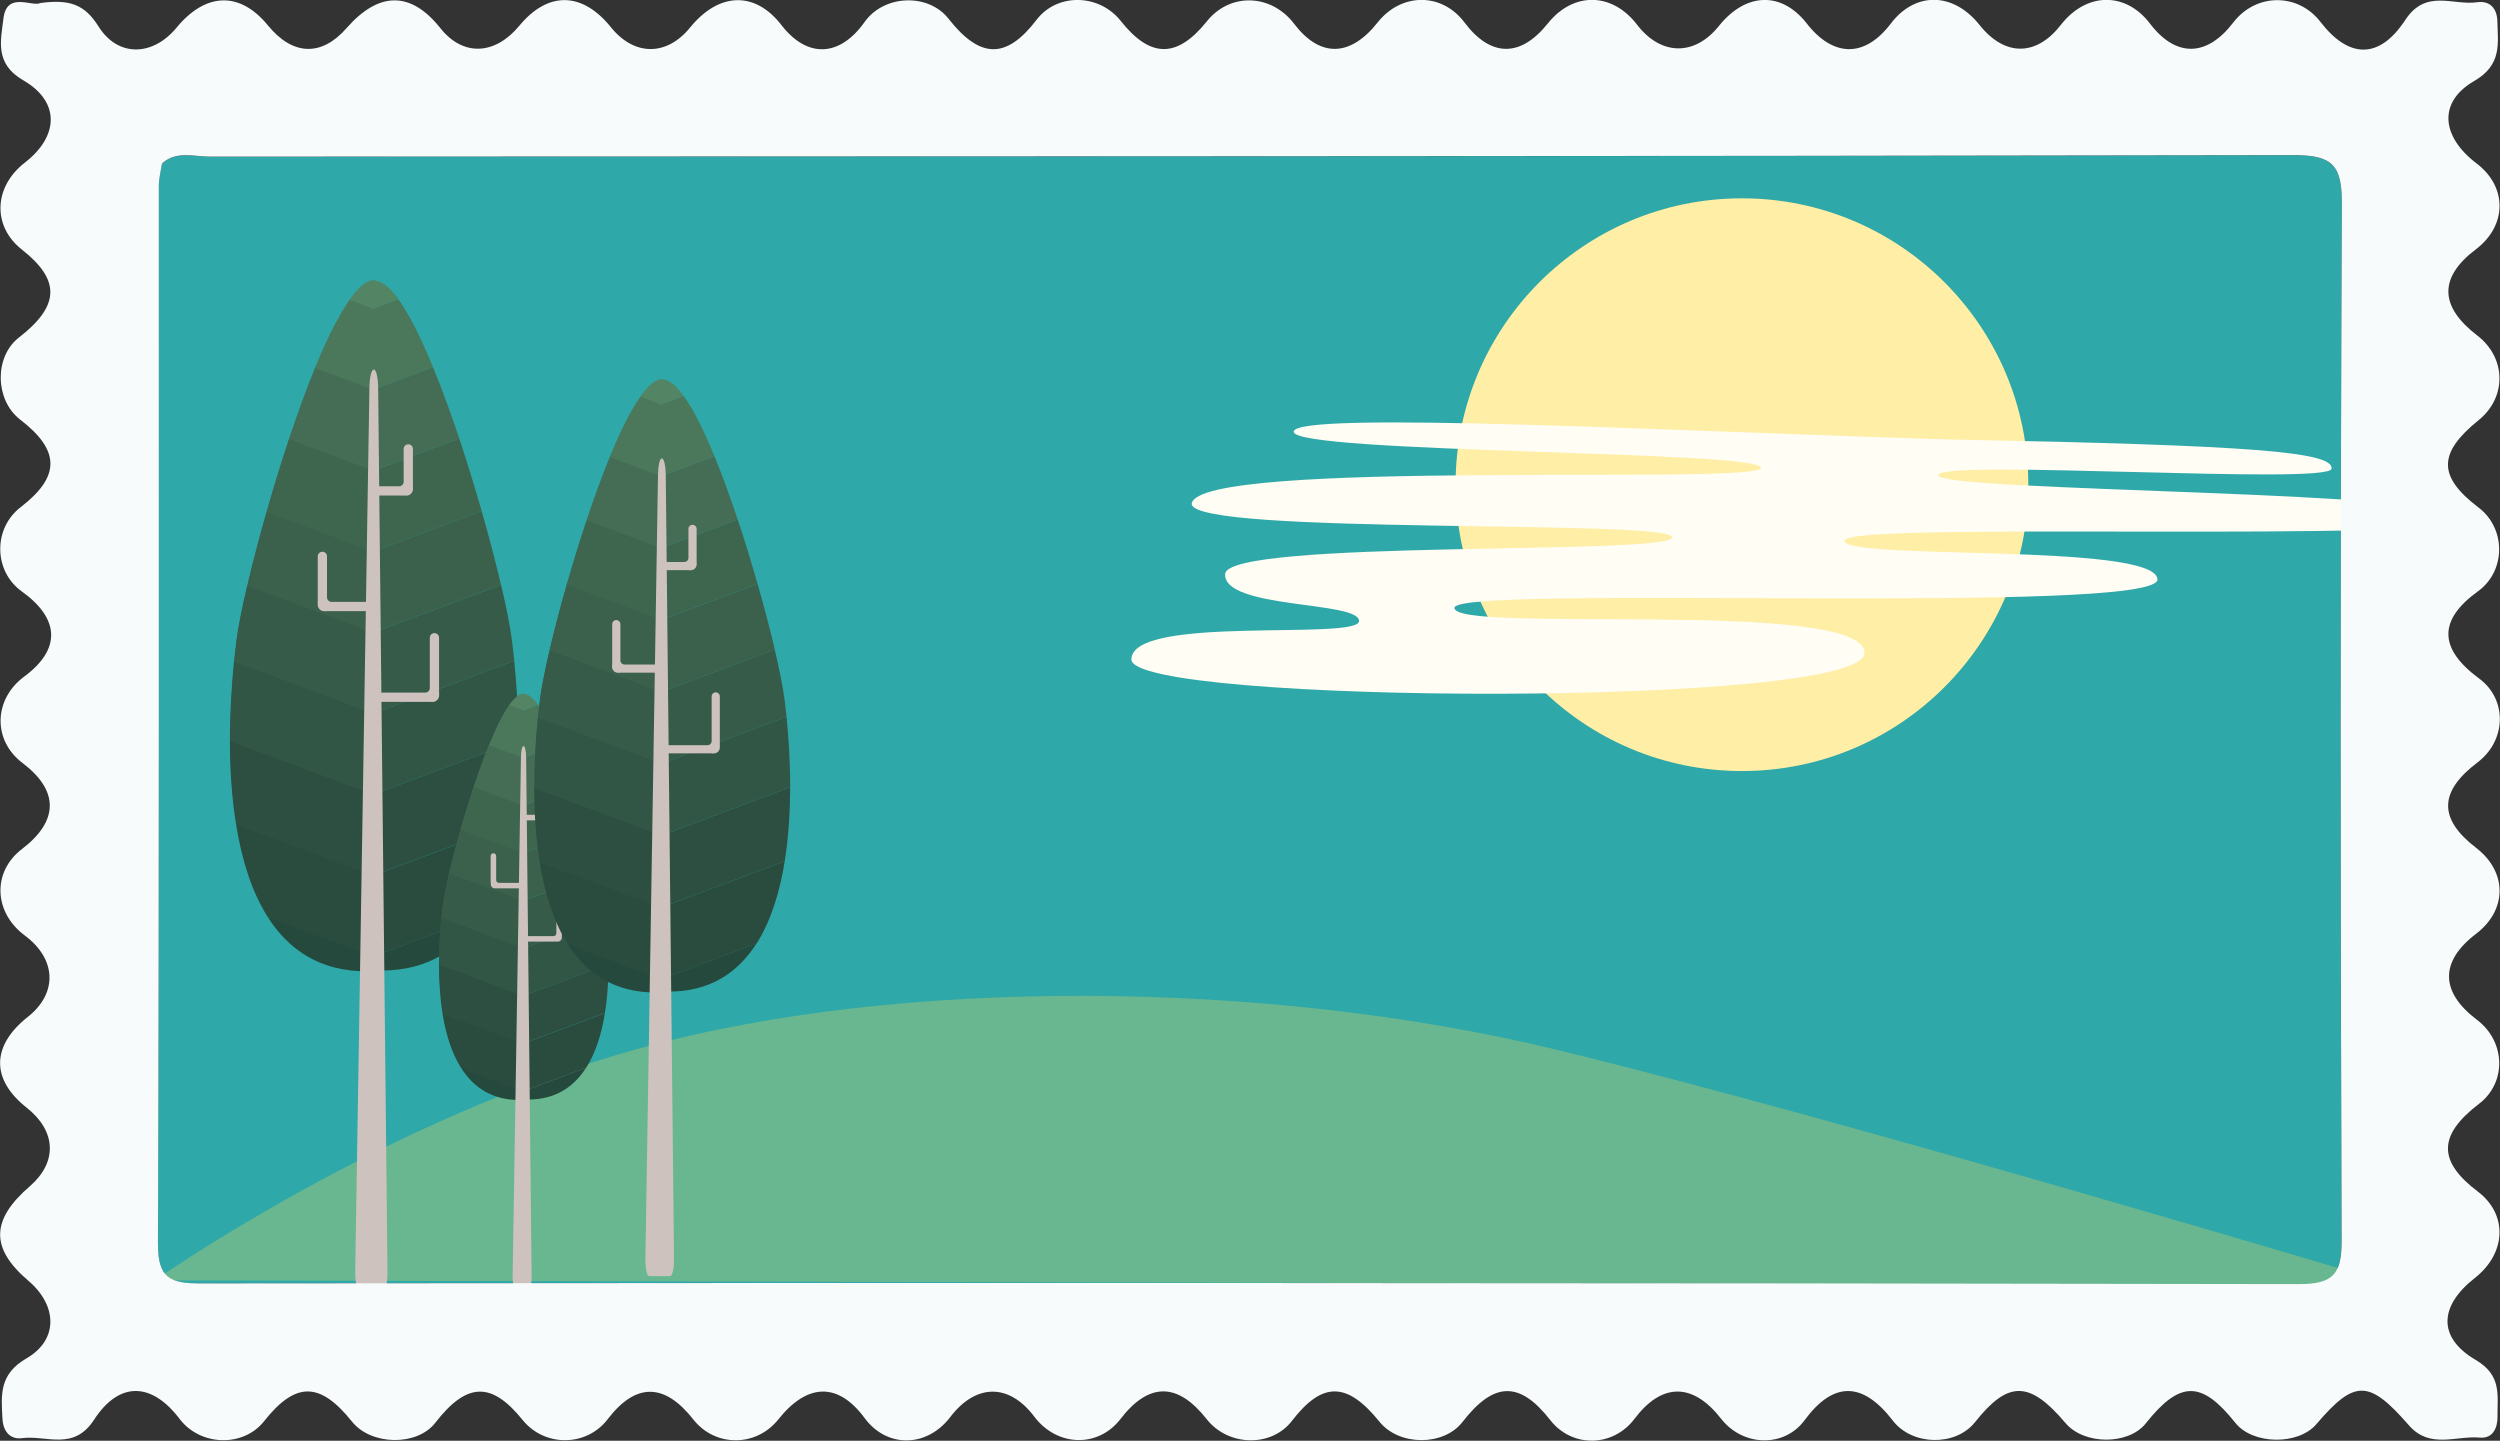<?xml version="1.0" encoding="utf-8"?>
<!-- Generator: Adobe Illustrator 25.4.1, SVG Export Plug-In . SVG Version: 6.00 Build 0)  -->
<svg version="1.1" id="Calque_1" xmlns="http://www.w3.org/2000/svg" xmlns:xlink="http://www.w3.org/1999/xlink" x="0px" y="0px"
	 viewBox="0 0 281.11 162" style="enable-background:new 0 0 281.11 162;" xml:space="preserve">
<rect x="0" y="0" width="281.11" height="162" fill="#333333" stroke="none"/>
<style type="text/css">
	.st0{fill:#2EA8A8;}
	.st1{fill:#FFEEA6;}
	.st2{fill:#FFFDF4;}
	.st3{fill:#68B790;}
	.st4{fill:#26493D;}
	.st5{fill:#294C3F;}
	.st6{fill:#365B49;}
	.st7{fill:#538464;}
	.st8{fill:#325646;}
	.st9{fill:#4B775B;}
	.st10{fill:#2C4F41;}
	.st11{fill:#456D55;}
	.st12{fill:#3E664F;}
	.st13{fill:#3B604C;}
	.st14{fill:#CEC2BE;}
	.st15{fill:#F7FBFB;}
</style>
<g>
	<path class="st0" d="M263.33,22.99c0.02-4.36-0.98-5.55-5.47-5.54c-78.09,0.16-156.19,0.12-234.28,0.17
		c-1.75,0-3.69-0.67-5.29,0.71l-0.1,0.14c-0.12,0.81-0.34,1.63-0.34,2.44c-0.01,39.63,0.05,79.26-0.1,118.9
		c-0.02,4,1.39,4.52,4.92,4.51c78.59-0.08,157.19-0.06,235.78,0.08c4,0.01,4.86-1.19,4.84-5.02
		C263.16,100.58,263.15,61.78,263.33,22.99z"/>
	<circle class="st1" cx="195.87" cy="54.5" r="32.2"/>
	<g>
		<path class="st2" d="M145.47,48.56c-0.19-2.45,44.23,0,73.98,0.86c34.06,0.65,42.91,1.4,42.72,3.28s-44.42-1.13-44.23,0.75
			c0.19,1.88,59.1,1.69,59.1,4.89c-0.19,2.82-69.64,0.19-69.64,2.45c0,2.26,34.82,0.19,35.2,4.33s-78.68,0.56-79.05,3.2
			c-0.38,3.01,45.93-1.13,46.11,5.08c0.19,6.21-82.44,5.83-82.44,0.75c0-5.08,25.6-2.07,25.6-4.33s-15.25-1.32-15.06-5.27
			c0.19-3.95,50.26-2.07,50.26-4.14s-54.02-0.19-54.02-3.76c0.54-5.17,63.84-2.07,64.01-4.04S145.66,51.01,145.47,48.56z"/>
	</g>
	<g>
		<path class="st3" d="M17.41,143.97l251.99,0.55c0,0-62-18.64-94.48-26.51c-32.7-7.92-73.94-8.1-102.76-0.2
			S17.41,143.97,17.41,143.97z"/>
	</g>
	<g>
		<path class="st4" d="M39.79,109c0.68,0.1,1.39,0.15,2.14,0.13c0.12,0,0.24-0.01,0.36-0.02c0.17,0,0.33,0,0.5-0.01
			c0,0.02,0,0.03,0,0.03c5.32,0.04,8.88-2.41,11.23-6.1l-15.48,5.79C38.95,108.9,39.36,108.96,39.79,109z"/>
		<path class="st5" d="M30.11,102.88c1.91,3.04,4.62,5.24,8.44,5.95l15.48-5.79c1.85-2.91,2.95-6.59,3.57-10.44L30.11,102.88z"/>
		<path class="st6" d="M57.55,71.89c-0.19-1.46-0.61-3.6-1.21-6.14L26.12,77.06c-0.19,2.69-0.29,5.87-0.15,9.16L57.82,74.3
			C57.73,73.38,57.64,72.57,57.55,71.89z"/>
		<path class="st7" d="M42.26,31.58c0-0.04,0-0.06,0-0.06c-1.3-0.23-2.86,1.66-4.49,4.75l7.03-2.63
			C43.89,32.4,43.03,31.65,42.26,31.58z"/>
		<path class="st8" d="M57.82,74.3L25.97,86.22c0.13,2.9,0.45,5.88,1.07,8.7l31.24-11.69C58.29,79.83,58.07,76.7,57.82,74.3z"/>
		<path class="st9" d="M44.79,33.65l-7.03,2.63c-1.49,2.82-3.03,6.65-4.47,10.78l15.4-5.77C47.38,38.09,46.04,35.38,44.79,33.65z"/>
		<path class="st10" d="M58.28,83.23L27.05,94.92c0.65,2.93,1.63,5.68,3.06,7.96L57.6,92.59C58.1,89.47,58.28,86.25,58.28,83.23z"/>
		<path class="st11" d="M48.69,41.29l-15.4,5.77c-1.18,3.36-2.29,6.93-3.26,10.33l21.61-8.09C50.7,46.48,49.7,43.74,48.69,41.29z"/>
		<path class="st12" d="M51.64,49.3l-21.61,8.09c-1.07,3.72-1.96,7.24-2.58,10.07l26.71-10C53.39,54.78,52.54,52,51.64,49.3z"/>
		<path class="st13" d="M54.16,57.46l-26.71,10c-0.39,1.77-0.67,3.27-0.81,4.37c-0.17,1.32-0.37,3.13-0.52,5.23l30.21-11.31
			C55.75,63.28,55.01,60.43,54.16,57.46z"/>
		<path class="st4" d="M30.11,103.12c2.35,3.7,5.91,6.14,11.23,6.1c0,0,0-0.01,0-0.03c0.16,0,0.33,0.01,0.49,0.01v-1.69
			L30.11,103.12z"/>
		<path class="st5" d="M41.84,98.41l-15.3-5.73c0.62,3.85,1.72,7.53,3.57,10.44l11.73,4.39V98.41z"/>
		<path class="st6" d="M41.84,71.09l-14.04-5.25c-0.6,2.55-1.02,4.69-1.21,6.14c-0.09,0.68-0.18,1.49-0.28,2.4l15.53,5.81V71.09z"/>
		<path class="st7" d="M41.84,31.68c-0.77,0.09-1.61,0.83-2.5,2.06l2.5,0.93V31.68z"/>
		<path class="st8" d="M41.84,80.2l-15.53-5.81c-0.24,2.41-0.46,5.54-0.46,8.93l15.99,5.98V80.2z"/>
		<path class="st9" d="M41.84,34.67l-2.5-0.93c-1.25,1.73-2.58,4.44-3.9,7.65l6.4,2.39V34.67z"/>
		<path class="st10" d="M41.84,89.3l-15.99-5.98c0,3.02,0.19,6.24,0.69,9.36l15.3,5.73V89.3z"/>
		<path class="st11" d="M41.84,43.78l-6.4-2.39c-1.01,2.45-2,5.18-2.94,8l9.34,3.5V43.78z"/>
		<path class="st12" d="M41.84,52.88l-9.34-3.5c-0.9,2.7-1.76,5.48-2.52,8.16l11.86,4.44V52.88z"/>
		<path class="st13" d="M41.84,61.99l-11.86-4.44c-0.85,2.98-1.59,5.83-2.17,8.29l14.04,5.25V61.99z"/>
		<path class="st14" d="M46.43,54.68v-4.2c0-0.29-0.23-0.52-0.52-0.52l0,0c-0.29,0-0.52,0.23-0.52,0.52v3.68
			c0,0.29-0.23,0.52-0.52,0.52h-2.85c-0.29,0-0.52,0.23-0.52,0.52l0,0c0,0.29,0.23,0.52,0.52,0.52h3.37v0.01l0.3,0
			c0.42,0,0.75-0.34,0.75-0.75V54.68z"/>
		<path class="st14" d="M49.37,77.89v-6.18c0-0.29-0.23-0.52-0.52-0.52h0c-0.29,0-0.52,0.23-0.52,0.52v5.65
			c0,0.29-0.23,0.52-0.52,0.52h-5.35c-0.29,0-0.52,0.23-0.52,0.52l0,0c0,0.29,0.23,0.52,0.52,0.52h5.87v0.01l0.3,0
			c0.42,0,0.75-0.34,0.75-0.75V77.89z"/>
		<path class="st14" d="M35.73,67.68v-5.12c0-0.29,0.23-0.52,0.52-0.52h0c0.29,0,0.52,0.23,0.52,0.52v4.6
			c0,0.29,0.23,0.52,0.52,0.52h3.77c0.29,0,0.52,0.23,0.52,0.52v0c0,0.29-0.23,0.52-0.52,0.52h-4.29v0.01l-0.3,0
			c-0.42,0-0.75-0.34-0.75-0.75V67.68z"/>
		<path class="st14" d="M43.08,145.17h-2.65c-0.28,0-0.51-1.03-0.49-2.24l1.6-99.42c0.02-1.1,0.23-1.96,0.49-1.96l0,0
			c0.26,0,0.48,0.88,0.49,2.01l1.05,99.42C43.58,144.17,43.36,145.17,43.08,145.17z"/>
	</g>
	<g>
		<path class="st4" d="M57.55,123.55c0.4,0.06,0.82,0.09,1.26,0.08c0.07,0,0.14-0.01,0.21-0.01c0.1,0,0.2,0,0.29,0
			c0,0.01,0,0.02,0,0.02c3.13,0.02,5.22-1.42,6.6-3.59l-9.1,3.41C57.06,123.5,57.3,123.53,57.55,123.55z"/>
		<path class="st5" d="M51.86,119.96c1.12,1.79,2.72,3.08,4.96,3.5l9.1-3.41c1.09-1.71,1.74-3.88,2.1-6.14L51.86,119.96z"/>
		<path class="st6" d="M67.99,101.74c-0.11-0.86-0.36-2.11-0.71-3.61l-17.77,6.65c-0.11,1.58-0.17,3.45-0.09,5.39l18.73-7.01
			C68.1,102.61,68.04,102.14,67.99,101.74z"/>
		<path class="st7" d="M59,78.03c0-0.02,0-0.03,0-0.03c-0.77-0.14-1.68,0.98-2.64,2.79l4.14-1.55C59.96,78.51,59.46,78.07,59,78.03z
			"/>
		<path class="st8" d="M68.16,103.15l-18.73,7.01c0.08,1.7,0.26,3.46,0.63,5.12l18.37-6.87C68.43,106.4,68.3,104.56,68.16,103.15z"
			/>
		<path class="st9" d="M60.49,79.25l-4.14,1.55c-0.87,1.66-1.78,3.91-2.63,6.34l9.06-3.39C62.01,81.86,61.23,80.27,60.49,79.25z"/>
		<path class="st10" d="M68.43,108.4l-18.37,6.87c0.38,1.72,0.96,3.34,1.8,4.68l16.16-6.05C68.32,112.07,68.42,110.18,68.43,108.4z"
			/>
		<path class="st11" d="M62.79,83.74l-9.06,3.39c-0.69,1.98-1.35,4.07-1.92,6.07l12.71-4.76C63.96,86.79,63.38,85.18,62.79,83.74z"
			/>
		<path class="st12" d="M64.52,88.45L51.81,93.2c-0.63,2.19-1.15,4.26-1.52,5.92L66,93.25C65.55,91.67,65.05,90.04,64.52,88.45z"/>
		<path class="st13" d="M66,93.25l-15.71,5.88c-0.23,1.04-0.39,1.92-0.48,2.57c-0.1,0.78-0.22,1.84-0.31,3.08l17.77-6.65
			C66.94,96.67,66.5,95,66,93.25z"/>
		<path class="st4" d="M51.86,120.1c1.38,2.17,3.48,3.61,6.6,3.59c0,0,0-0.01,0-0.02c0.1,0,0.19,0,0.29,0v-0.99L51.86,120.1z"/>
		<path class="st5" d="M58.76,117.33l-9-3.37c0.36,2.26,1.01,4.43,2.1,6.14l6.9,2.58V117.33z"/>
		<path class="st6" d="M58.76,101.27l-8.25-3.09c-0.35,1.5-0.6,2.76-0.71,3.61c-0.05,0.4-0.11,0.88-0.16,1.41l9.13,3.42V101.27z"/>
		<path class="st7" d="M58.76,78.09c-0.45,0.05-0.95,0.49-1.47,1.21l1.47,0.55V78.09z"/>
		<path class="st8" d="M58.76,106.62l-9.13-3.42c-0.14,1.42-0.27,3.26-0.27,5.25l9.4,3.52V106.62z"/>
		<path class="st9" d="M58.76,79.85l-1.47-0.55c-0.73,1.02-1.52,2.61-2.29,4.5l3.76,1.41V79.85z"/>
		<path class="st10" d="M58.76,111.97l-9.4-3.52c0,1.77,0.11,3.67,0.4,5.5l9,3.37V111.97z"/>
		<path class="st11" d="M58.76,85.2L55,83.8c-0.59,1.44-1.18,3.05-1.73,4.71l5.49,2.06V85.2z"/>
		<path class="st12" d="M58.76,90.56l-5.49-2.06c-0.53,1.59-1.03,3.23-1.48,4.8l6.98,2.61V90.56z"/>
		<path class="st13" d="M58.76,95.91l-6.98-2.61c-0.5,1.75-0.94,3.43-1.28,4.88l8.25,3.09V95.91z"/>
		<path class="st14" d="M61.45,91.62v-2.47c0-0.17-0.14-0.31-0.31-0.31l0,0c-0.17,0-0.31,0.14-0.31,0.31v2.16
			c0,0.17-0.14,0.31-0.31,0.31h-1.67c-0.17,0-0.31,0.14-0.31,0.31l0,0c0,0.17,0.14,0.31,0.31,0.31h1.98v0l0.17,0
			c0.24,0,0.44-0.2,0.44-0.44V91.62z"/>
		<path class="st14" d="M63.18,105.26v-3.63c0-0.17-0.14-0.31-0.31-0.31l0,0c-0.17,0-0.31,0.14-0.31,0.31v3.32
			c0,0.17-0.14,0.31-0.31,0.31h-3.14c-0.17,0-0.31,0.14-0.31,0.31l0,0c0,0.17,0.14,0.31,0.31,0.31h3.45v0l0.17,0
			c0.24,0,0.44-0.2,0.44-0.44V105.26z"/>
		<path class="st14" d="M55.17,99.26v-3.01c0-0.17,0.14-0.31,0.31-0.31l0,0c0.17,0,0.31,0.14,0.31,0.31v2.71
			c0,0.17,0.14,0.31,0.31,0.31h2.22c0.17,0,0.31,0.14,0.31,0.31l0,0c0,0.17-0.14,0.31-0.31,0.31h-2.52v0l-0.17,0
			c-0.24,0-0.44-0.2-0.44-0.44V99.26z"/>
		<path class="st14" d="M59.49,144.82h-1.56c-0.17,0-0.3-0.61-0.29-1.32l0.94-58.46c0.01-0.65,0.14-1.15,0.29-1.15l0,0
			c0.15,0,0.28,0.52,0.29,1.18l0.62,58.46C59.78,144.24,59.65,144.82,59.49,144.82z"/>
	</g>
	<g>
		<path class="st4" d="M72.44,111.39c0.6,0.09,1.23,0.13,1.9,0.12c0.11,0,0.21-0.01,0.32-0.02c0.15,0,0.3,0,0.44-0.01
			c0,0.01,0,0.02,0,0.02c4.72,0.04,7.88-2.14,9.97-5.42l-13.73,5.14C71.69,111.3,72.06,111.35,72.44,111.39z"/>
		<path class="st5" d="M63.85,105.96c1.69,2.69,4.1,4.65,7.49,5.28l13.73-5.14c1.64-2.58,2.62-5.85,3.17-9.27L63.85,105.96z"/>
		<path class="st6" d="M88.19,78.47c-0.17-1.29-0.55-3.19-1.08-5.45L60.31,83.05c-0.17,2.38-0.26,5.2-0.13,8.13L88.44,80.6
			C88.36,79.79,88.27,79.07,88.19,78.47z"/>
		<path class="st7" d="M74.63,42.7c0-0.03,0-0.05,0-0.05c-1.15-0.2-2.54,1.47-3.99,4.22l6.24-2.34
			C76.08,43.42,75.32,42.75,74.63,42.7z"/>
		<path class="st8" d="M88.44,80.6L60.18,91.17c0.11,2.57,0.4,5.22,0.95,7.72l27.72-10.37C88.85,85.51,88.66,82.73,88.44,80.6z"/>
		<path class="st9" d="M76.88,44.53l-6.24,2.34c-1.32,2.5-2.68,5.9-3.97,9.56l13.67-5.12C79.17,48.47,77.99,46.07,76.88,44.53z"/>
		<path class="st10" d="M88.85,88.52L61.13,98.9c0.58,2.6,1.45,5.04,2.72,7.06l24.39-9.13C88.68,94.06,88.84,91.2,88.85,88.52z"/>
		<path class="st11" d="M80.34,51.31l-13.67,5.12c-1.04,2.98-2.03,6.15-2.9,9.16l19.18-7.18C82.11,55.91,81.23,53.48,80.34,51.31z"
			/>
		<path class="st12" d="M82.95,58.41l-19.18,7.18c-0.95,3.3-1.74,6.43-2.29,8.94l23.7-8.87C84.51,63.28,83.75,60.81,82.95,58.41z"/>
		<path class="st13" d="M85.19,65.66l-23.7,8.87c-0.34,1.57-0.59,2.9-0.72,3.88c-0.15,1.17-0.33,2.77-0.46,4.64l26.81-10.03
			C86.6,70.82,85.94,68.3,85.19,65.66z"/>
		<path class="st4" d="M63.85,106.18c2.09,3.28,5.25,5.45,9.97,5.42c0,0,0-0.01,0-0.02c0.14,0,0.29,0.01,0.44,0.01v-1.5
			L63.85,106.18z"/>
		<path class="st5" d="M74.26,101.99l-13.58-5.08c0.55,3.42,1.53,6.68,3.17,9.27l10.41,3.9V101.99z"/>
		<path class="st6" d="M74.26,77.76L61.8,73.09c-0.53,2.26-0.91,4.16-1.08,5.45c-0.08,0.6-0.16,1.32-0.25,2.13l13.78,5.16V77.76z"/>
		<path class="st7" d="M74.26,42.78c-0.68,0.08-1.43,0.73-2.22,1.83l2.22,0.83V42.78z"/>
		<path class="st8" d="M74.26,85.84l-13.78-5.16c-0.22,2.14-0.41,4.91-0.41,7.93l14.19,5.31V85.84z"/>
		<path class="st9" d="M74.26,45.44l-2.22-0.83c-1.11,1.54-2.29,3.94-3.46,6.78l5.68,2.12V45.44z"/>
		<path class="st10" d="M74.26,93.91L60.07,88.6c0,2.68,0.17,5.54,0.61,8.31l13.58,5.08V93.91z"/>
		<path class="st11" d="M74.26,53.52l-5.68-2.12c-0.89,2.17-1.78,4.6-2.61,7.1l8.29,3.1V53.52z"/>
		<path class="st12" d="M74.26,61.6l-8.29-3.1c-0.8,2.4-1.56,4.87-2.24,7.24l10.53,3.94V61.6z"/>
		<path class="st13" d="M74.26,69.68l-10.53-3.94c-0.76,2.64-1.41,5.17-1.93,7.36l12.46,4.66V69.68z"/>
		<path class="st14" d="M78.33,63.2v-3.73c0-0.26-0.21-0.46-0.46-0.46l0,0c-0.26,0-0.46,0.21-0.46,0.46v3.26
			c0,0.26-0.21,0.46-0.46,0.46h-2.53c-0.26,0-0.46,0.21-0.46,0.46l0,0c0,0.26,0.21,0.46,0.46,0.46h2.99v0.01l0.26,0
			c0.37,0,0.67-0.3,0.67-0.67V63.2z"/>
		<path class="st14" d="M80.94,83.79v-5.48c0-0.26-0.21-0.46-0.46-0.46l0,0c-0.26,0-0.46,0.21-0.46,0.46v5.02
			c0,0.26-0.21,0.46-0.46,0.46H74.8c-0.26,0-0.46,0.21-0.46,0.46l0,0c0,0.26,0.21,0.46,0.46,0.46h5.21v0.01l0.26,0
			c0.37,0,0.67-0.3,0.67-0.67V83.79z"/>
		<path class="st14" d="M68.84,74.73v-4.55c0-0.26,0.21-0.46,0.46-0.46l0,0c0.26,0,0.46,0.21,0.46,0.46v4.08
			c0,0.26,0.21,0.46,0.46,0.46h3.34c0.26,0,0.46,0.21,0.46,0.46l0,0c0,0.26-0.21,0.46-0.46,0.46h-3.81v0.01l-0.26,0
			c-0.37,0-0.67-0.3-0.67-0.67V74.73z"/>
		<path class="st14" d="M75.36,143.49H73c-0.25,0-0.45-0.91-0.43-1.99l1.42-88.22c0.02-0.98,0.21-1.74,0.43-1.74h0
			c0.23,0,0.42,0.78,0.44,1.78l0.93,88.22C75.8,142.6,75.6,143.49,75.36,143.49z"/>
	</g>
	<path class="st15" d="M4.54,0.34c3.27-0.44,4.98,0.15,6.52,2.61c2.22,3.55,6.16,3.36,8.8,0.15c3.3-3.99,7.13-4.08,10.27-0.24
		c2.79,3.41,6.02,3.52,8.84,0.3C42.62-1,46.21-1,49.52,3.17c2.53,3.18,6.11,3.06,8.88-0.28c3.23-3.9,7.07-3.83,10.3,0.18
		c2.62,3.25,6.27,3.26,8.9,0.02c3.25-3.99,7.3-4.1,10.26-0.28c2.9,3.76,6.56,3.62,9.36-0.34c2.18-3.08,7.16-3.27,9.44-0.36
		c3.56,4.53,6.5,4.56,9.9,0.11c2.31-3.02,7.01-2.95,9.46,0.13c3.33,4.21,6.34,4.22,9.69,0.04c2.6-3.24,7.22-3.11,9.81,0.29
		c2.9,3.81,6.3,3.75,9.39-0.16c2.67-3.37,7.22-3.37,9.75-0.01c2.95,3.93,6.3,3.98,9.38,0.13c2.87-3.59,7.23-3.53,10.04,0.14
		c2.68,3.49,6.47,3.55,9.2,0.14c3.04-3.79,7.05-3.91,9.88-0.28c3,3.84,6.54,3.85,9.45,0.01c2.75-3.62,7.03-3.55,9.98,0.16
		c2.83,3.55,6.37,3.55,9.14-0.01c2.87-3.69,7.27-3.76,10.02-0.15c2.91,3.82,6.38,3.78,9.36-0.11c2.55-3.33,7.27-3.37,9.81-0.08
		c3.18,4.13,6.61,4.26,9.55-0.23c2.31-3.52,5.36-1.58,8.09-1.98c1.39-0.2,2.21,0.69,2.25,2.08c0.07,2.6,0.54,4.96-2.62,6.79
		c-4.07,2.36-3.69,6.24,0.28,9.25c3.48,2.64,3.45,6.99-0.08,9.67c-4.17,3.16-4.11,6.41,0.17,9.69c3.25,2.49,3.33,6.94,0.16,9.5
		c-4.61,3.72-4.61,6.35-0.02,9.84c3.11,2.36,3.08,7.14-0.06,9.41c-4.49,3.24-4.44,6.45,0.13,9.82c3.17,2.34,3.08,6.96-0.19,9.43
		c-4.35,3.29-4.4,6.34-0.16,9.6c3.52,2.7,3.52,6.98,0.01,9.66c-4.1,3.12-4.07,6.54,0.1,9.69c3.23,2.45,3.34,7.06,0.22,9.44
		c-4.61,3.52-4.65,6.45-0.14,9.86c3.39,2.56,3.23,6.93-0.34,9.73c-3.99,3.13-4.21,6.67,0.1,9.2c2.98,1.75,2.43,3.99,2.46,6.39
		c0.01,1.3-0.55,2.48-1.99,2.35c-2.68-0.24-5.62,1.31-7.96-1.37c-4.53-5.2-6.12-5.17-10.42-0.14c-2.04,2.39-7.15,2.31-9.1-0.14
		c-3.81-4.79-6.24-4.78-10.08,0.05c-1.95,2.45-6.93,2.44-9.02-0.03c-4.05-4.79-6.45-4.81-10.18-0.11c-2.18,2.75-7.07,2.66-9.24-0.17
		c-3.4-4.42-6.69-4.44-9.93-0.04c-2.27,3.08-6.91,2.99-9.38-0.17c-3.18-4.08-6.66-4.08-9.74,0.01c-2.43,3.21-7.02,3.28-9.47,0.14
		c-3.44-4.41-6.34-4.35-9.87,0.21c-2.11,2.73-7.12,2.72-9.33-0.02c-3.65-4.52-6.43-4.55-9.85-0.1c-2.3,2.99-7.16,2.89-9.59-0.2
		c-3.26-4.15-6.5-4.16-9.69-0.01c-2.51,3.26-7.13,3.13-9.69-0.27c-2.83-3.76-6.56-3.74-9.45,0.05c-2.63,3.45-7.13,3.5-9.62,0.12
		c-2.97-4.03-6.43-3.98-9.71,0.14c-2.49,3.13-7.11,3.13-9.56,0.01c-3.25-4.14-6.48-4.15-9.63-0.03c-2.37,3.11-7.09,3.15-9.56,0.09
		c-3.51-4.35-6.28-4.26-9.83,0.32c-2.04,2.63-7.19,2.56-9.35-0.13c-3.62-4.52-6.35-4.53-9.9-0.05c-2.33,2.95-7.17,2.81-9.5-0.27
		c-3.11-4.1-6.76-4.29-9.62,0.11c-2.3,3.54-5.35,1.7-8.09,2.06c-1.36,0.18-2.13-0.79-2.2-2.17c-0.15-2.66-0.4-5.01,2.7-6.8
		c3.63-2.1,3.45-5.97,0.23-8.71c-4.3-3.66-4.26-6.84,0.14-10.64c3.13-2.71,2.99-6.2-0.35-8.84c-4.03-3.19-3.98-6.95,0.13-10.21
		c3.37-2.66,3.23-6.49-0.34-9.15c-3.52-2.62-3.67-7.17-0.31-9.73c4.14-3.16,4.16-6.56,0.05-9.67c-3.36-2.54-3.27-7.15,0.2-9.72
		c4.13-3.05,4.02-6.48-0.28-9.57c-3.17-2.27-3.24-7.08-0.13-9.47c4.48-3.45,4.47-6.37-0.05-9.85c-2.85-2.2-2.93-7.07-0.14-9.23
		c4.6-3.57,4.7-6.45,0.33-9.89c-3.34-2.63-3.18-7.05,0.34-9.78c3.82-2.96,3.99-6.84-0.18-9.25c-3.27-1.89-2.52-4.52-2.23-6.96
		C0.76-1.01,3.64,0.81,4.54,0.34z M18.2,18.46c-0.12,0.81-0.34,1.63-0.34,2.44c-0.01,39.63,0.05,79.26-0.1,118.9
		c-0.02,4,1.39,4.52,4.92,4.51c78.59-0.08,157.19-0.06,235.78,0.08c4,0.01,4.86-1.19,4.84-5.02c-0.14-38.8-0.15-77.59,0.03-116.39
		c0.02-4.36-0.98-5.55-5.47-5.54c-78.09,0.16-156.19,0.12-234.28,0.17c-1.75,0-3.69-0.67-5.29,0.71L18.2,18.46z"/>
</g>
</svg>
